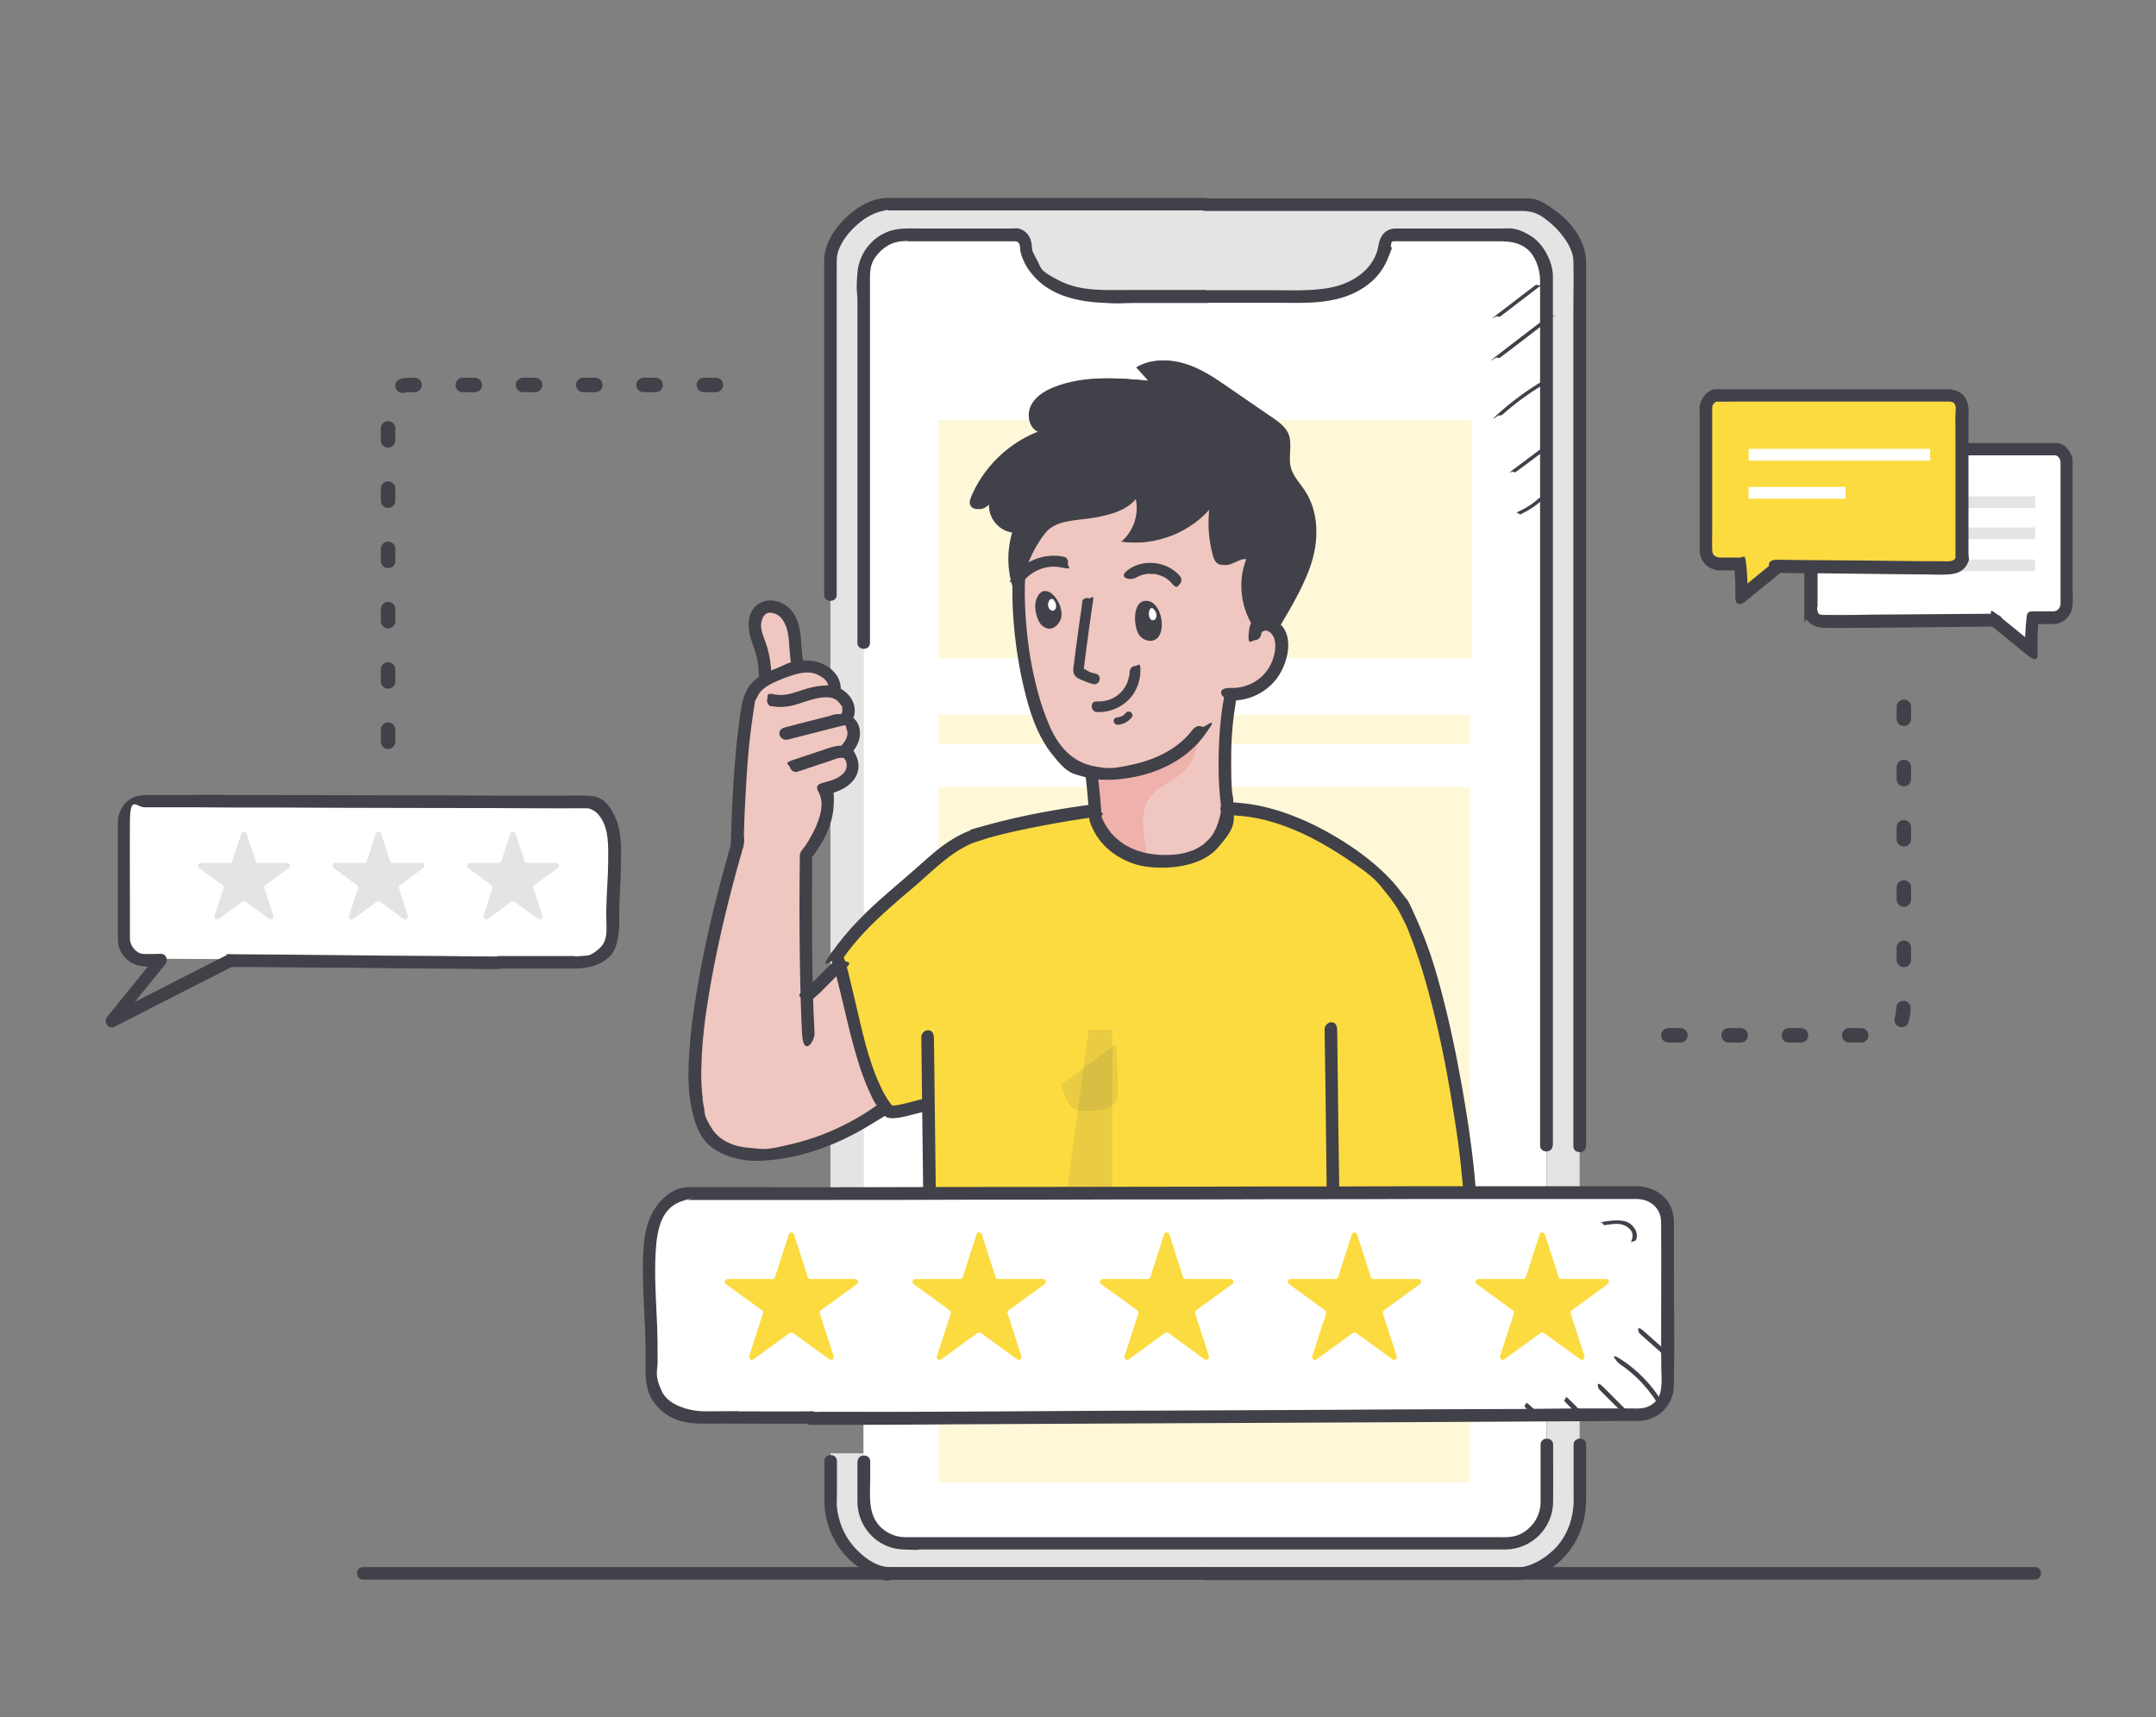 <?xml version="1.0" encoding="UTF-8"?>
<svg id="Layer_1" xmlns="http://www.w3.org/2000/svg" version="1.1" viewBox="0 0 894.4 712.4">
  <rect x="0" y="0" width="894.4" height="712.4" fill="#808080" stroke="none"/>
  <!-- Generator: Adobe Illustrator 29.0.0, SVG Export Plug-In . SVG Version: 2.1.0 Build 186)  -->
  <defs>
    <style>
      .st0 {
        fill: #f0c6c0;
      }

      .st1 {
        fill: #e4e4e4;
      }

      .st2 {
        fill: none;
        stroke: #414149;
        stroke-dasharray: 5 20;
        stroke-linecap: round;
        stroke-linejoin: round;
        stroke-width: 6px;
      }

      .st3 {
        fill: #fff;
      }

      .st4 {
        opacity: .1;
      }

      .st4, .st5 {
        fill: #414149;
      }

      .st6 {
        opacity: .2;
      }

      .st7 {
        fill: #fcdb40;
      }

      .st8 {
        fill: #efb1ab;
      }
    </style>
  </defs>
  <g>
    <g>
      <g>
        <g>
          <path class="st1" d="M631.8,84.7h-263.7c-10.3,0-23.6,13.2-23.6,23.1v468.4h13.8V114.4c0-9.4,7.7-17.1,17.1-17.1h45.9c2.2,0,3.9,1.7,4.1,3.9.6,7.7,6.8,14.7,14,18,8.5,3.9,18.1,3.8,27.4,3.7,5.6,0,19.4,0,33.2,0s27.7,0,33.2,0c9.3,0,18.9.1,27.4-3.7,7.2-3.3,13.4-10.3,14-18,.2-2.2,1.9-3.9,4.1-3.9h45.9c9.4,0,17.1,7.7,17.1,17.1v508.7c0,9.4-7.6,17.1-17.1,17.1h-249.2c-9.4,0-17.1-7.6-17.1-17.1v-20.2h-13.8v19.9c0,11.7,6.5,22.6,17.1,27.6,3.2,1.6,6.5,2.4,9.4,2.4h257.7c2.9,0,6.2-.9,9.5-2.4,10.6-5,17.1-15.9,17.1-27.6V107.8c0-9.9-13.2-23.1-23.6-23.1Z"/>
          <path class="st3" d="M641.6,114.4v508.7c0,9.4-7.6,17.1-17.1,17.1h-249.2c-9.4,0-17.1-7.6-17.1-17.1V114.4c0-9.4,7.6-17.1,17.1-17.1h45.9c2.2,0,3.9,1.7,4.1,3.9.6,7.7,6.8,14.7,14,18,8.4,3.9,18.1,3.8,27.4,3.7,5.6,0,19.4,0,33.2,0s27.7,0,33.2,0c9.3,0,18.9.1,27.4-3.7,7.2-3.3,13.4-10.3,14-18,.2-2.2,1.9-3.9,4.1-3.9h45.9c9.4,0,17.1,7.7,17.1,17.1Z"/>
        </g>
        <g>
          <g>
            <path class="st5" d="M658,475.2c0-6.4,0-12.7,0-19.1,0-16.5,0-33,0-49.5s0-45.6,0-68.3c0-25.2,0-50.4,0-75.5s0-47.4,0-71.1,0-36.7,0-55.1,0-18.3,0-27.5-6.1-17-13.3-22.1-8.6-4.7-13.5-4.7-4.1,0-6.2,0c-21.2,0-42.4,0-63.6,0-19.4,0-38.8,0-58.3,0-1.1,0-2.1,0-3.2,0-3.3,0-3.3,5.2,0,5.2,14.4,0,28.8,0,43.1,0,23.4,0,46.9,0,70.3,0s11.8,0,17.7,0,8.3,1.9,11.7,4.6,9.8,9.6,10,16,0,13.6,0,20.4c0,16.7,0,33.4,0,50.1s0,45.6,0,68.3,0,50.1,0,75.2,0,46.9,0,70.4c0,18.2,0,36.3,0,54.5s0,18.2,0,27.3,0,.8,0,1.2c0,3.3,5.2,3.3,5.2,0h0Z"/>
            <path class="st5" d="M499.9,655.5c2,0,4,0,6.1,0h15.9c7.4,0,14.7,0,22.1,0s16.7,0,25,0,16.3,0,24.4,0h20.3c4.2,0,8.4,0,12.7,0s1.6,0,2.4,0c5.4,0,10.8-2.2,15.1-5.2,9.2-6.5,14.1-17,14.1-28.2s0-13.9,0-20.9,0-1.3,0-1.9c0-3.3-5.2-3.3-5.2,0,0,6.2,0,12.4,0,18.6s.1,5.4-.2,8.1c-.6,5.6-2.9,11.2-6.6,15.4s-10,8.5-16.2,8.9-1.6,0-2.4,0h-10.9c-6.3,0-12.6,0-18.9,0s-15.8,0-23.6,0-16.5,0-24.8,0-15.2,0-22.9,0h-17.3c-2.9,0-5.7,0-8.6,0s-.3,0-.4,0c-3.3,0-3.3,5.2,0,5.2h0Z"/>
          </g>
          <g>
            <path class="st5" d="M644.2,475.2c0-5.2,0-10.3,0-15.5,0-13.5,0-27,0-40.5s0-38.2,0-57.3,0-44.1,0-66.1,0-43.9,0-65.9c0-19.2,0-38.5,0-57.7s0-27.6,0-41.4,0-10.9,0-16.3-3.6-13.4-9.6-16.9-7.9-2.8-12.2-2.8c-9.6,0-19.2,0-28.7,0h-12.7c-.8,0-1.5,0-2.3,0-4,.2-6.2,3-6.8,6.8-1.3,8.8-8.9,14.7-17,17s-17.7,1.8-26.5,1.8-19,0-28.5,0-3.3,5.2,0,5.2c9.8,0,19.6,0,29.4,0s17.7.5,26.3-1.8,16.3-7.6,19.8-15.8,1.3-4,1.6-6.1.4-1.7,1.6-1.8,1.6,0,2.4,0c9.6,0,19.2,0,28.8,0h12.3c4.1,0,7.9.4,11.3,3.1s5.5,8.2,5.5,13.3v9.1c0,12.2,0,24.5,0,36.7,0,18.2,0,36.5,0,54.7s0,43,0,64.5,0,44.2,0,66.3,0,39.8,0,59.7c0,14.9,0,29.9,0,44.8s0,14.6,0,21.9,0,.6,0,1c0,3.3,5.2,3.3,5.2,0h0Z"/>
            <path class="st5" d="M355.7,606.2c0,5.6,0,11.1,0,16.7,0,10.6,8.2,19.5,18.9,19.9s4.7,0,7,0c5.4,0,10.9,0,16.3,0,15,0,30,0,45,0s21.3,0,32,0,16.6,0,24.9,0,16.8,0,25.2,0,21,0,31.5,0c15,0,30,0,45,0s15.4,0,23.1,0c10.8-.1,19.6-8.9,19.7-19.7s0-12.1,0-18.2,0-3.7,0-5.6c0-3.3-5.2-3.3-5.2,0,0,5.7,0,11.3,0,17s0,4.5,0,6.8c0,4.4-1.9,8.4-5.2,11.2s-6,3.3-9.4,3.4-1.7,0-2.5,0c-4.4,0-8.8,0-13.1,0-14.3,0-28.6,0-42.8,0s-24.6,0-36.9,0-12.4,0-18.6,0c-11.3,0-22.5,0-33.8,0s-14.9,0-22.4,0c-14.8,0-29.6,0-44.4,0s-21.5,0-32.2,0-1.4,0-2.2,0c-4.1,0-7.9-1.7-10.7-4.6-5-5.4-3.9-13.1-3.9-19.9s0-4.6,0-6.9c0-3.3-5.2-3.3-5.2,0h0Z"/>
            <path class="st5" d="M499.9,120.3c-10.4,0-20.8,0-31.1,0s-20.3.7-29.2-3.8-7.4-5.1-9.6-9-1.8-3.8-2-5.9-1.2-4.7-3.5-6-3-.8-4.6-.8h-38.3c-3.3,0-6.7-.2-10,.4-8.7,1.6-15.2,9.2-15.9,17.9s0,7.6,0,11.4c0,8.7,0,17.5,0,26.2s0,23.2,0,34.9,0,23.9,0,35.9,0,19.6,0,29.3,0,10.1,0,15.2v.7c0,3.3,5.2,3.3,5.2,0v-10.4c0-8.8,0-17.5,0-26.3s0-23.1,0-34.7,0-23.7,0-35.5,0-19.5,0-29.2,0-10.2,0-15.3,1-7.4,3.5-10.2,5.8-4.7,9.5-5,2.2,0,3.3,0h43.1c1.1,0,2,0,2.5,1s.3,2.1.5,3.1.6,2.3,1.1,3.4c.9,2.3,2.2,4.3,3.8,6.2,6.7,8.2,17.2,11,27.3,11.7s9.3.2,14,.2,9,0,13.5,0,11.4,0,17.1,0,3.3-5.2,0-5.2h0Z"/>
            <path class="st5" d="M347.1,246.7c0-5,0-9.9,0-14.9,0-11.8,0-23.5,0-35.3s0-27.8,0-41.6,0-22.8,0-34.2,0-6.6,0-9.9,0-4,.4-5.8c1.1-4,3.8-7.7,6.9-10.7s7-5.7,11.3-6.7,1.9-.3,3-.3h2.6c8.8,0,17.7,0,26.5,0,13.5,0,27,0,40.4,0s25.9,0,38.8,0c7.3,0,14.6,0,21.9,0s.7,0,1,0c3.3,0,3.3-5.2,0-5.2-5.3,0-10.5,0-15.8,0-12.2,0-24.3,0-36.5,0s-27.7,0-41.6,0c-10.4,0-20.7,0-31.1,0s-4.4,0-6.5,0c-6.9,0-13.3,4-18,8.7s-8.5,10.7-8.5,17.4,0,4.2,0,6.3c0,10.1,0,20.1,0,30.2s0,27.5,0,41.3,0,25.6,0,38.4,0,14.3,0,21.4v1c0,3.3,5.2,3.3,5.2,0h0Z"/>
            <path class="st5" d="M499.9,650.3c-6.7,0-13.4,0-20,0-14.6,0-29.3,0-43.9,0s-29.4,0-44.1,0-13.9,0-20.8,0-10.9-2.9-14.8-6.5-7-8.7-8.3-14.1-.8-6.7-.8-10.1,0-7.4,0-11.1v-2.4c0-3.3-5.2-3.3-5.2,0,0,5.5,0,11.1,0,16.6,0,11.9,6.5,23.5,17.1,29.2s8,3.4,12.4,3.4,1.7,0,2.6,0c4.2,0,8.3,0,12.5,0,14.2,0,28.4,0,42.5,0s30.7,0,46,0,16.4.2,24.5,0,.2,0,.4,0c3.3,0,3.3-5.2,0-5.2h0Z"/>
          </g>
        </g>
        <g class="st6">
          <rect class="st7" x="389.4" y="174.2" width="98.9" height="98.9"/>
          <rect class="st7" x="389.4" y="296.5" width="220.4" height="12.3"/>
          <rect class="st7" x="389.4" y="472.7" width="220.4" height="12.3"/>
          <rect class="st7" x="389.4" y="501.6" width="220.4" height="12.3"/>
          <rect class="st7" x="389.4" y="326.5" width="220.4" height="288.5"/>
          <rect class="st7" x="511.6" y="174.2" width="98.9" height="98.9"/>
        </g>
      </g>
      <g>
        <path class="st5" d="M150.8,655.3c9,0,18,0,26.9,0,17.8,0,35.6,0,53.3,0,24.6,0,49.1,0,73.7,0,29,0,58,0,87.1,0,31.4,0,62.8,0,94.2,0s63.6,0,95.4,0,59.5,0,89.3,0,51.7,0,77.5,0,39.1,0,58.6,0,22.4,0,33.7,0,2.5,0,3.7,0c3.3,0,3.3-5.2,0-5.2-8.9,0-17.8,0-26.7,0-17.7,0-35.4,0-53.2,0-24.5,0-49.1,0-73.6,0s-58,0-87,0c-31.4,0-62.8,0-94.2,0s-63.6,0-95.4,0c-29.8,0-59.6,0-89.4,0s-51.7,0-77.6,0c-19.6,0-39.2,0-58.8,0-11.3,0-22.6,0-33.9,0s-2.5,0-3.8,0c-3.3,0-3.3,5.2,0,5.2h0Z"/>
        <g>
          <path class="st0" d="M322.4,280.4c-1.6.7-3.2,1.3-4.7,2.2l-.4-.7c.1-4.3-.5-8.5-1.8-12.6-.9-2.7-2-5.3-2.4-8.1-.3-2.8.3-5.9,2.5-7.7,2.9-2.3,7.5-1.3,10.1,1.4,2.6,2.7,3.5,6.6,3.9,10.3.4,3.7.3,7.5,1.3,11.1l.2,1.2c-3,.6-5.9,1.8-8.7,2.9Z"/>
          <path class="st0" d="M334,413.7h.7c4.3-3.5,9.3-9.4,13.6-12.9h0c5.1,17.1,8.9,45.5,19.1,58.9l-.3.2c-15.8,11.9-38,20.5-55.6,19.4-5.7-.4-11.6-2-15.7-6-3.6-3.6-5.4-8.7-6.4-13.7-6.6-32.4,11.6-76.3,16.4-109,3.3-22.5.4-33.5,4.3-55.9.5-2.9,1.2-5.9,2.9-8.3,1.2-1.6,2.9-2.9,4.7-3.8,1.5-.9,3.2-1.5,4.7-2.2,2.8-1.2,5.7-2.3,8.7-2.9,1.8-.3,3.6-.5,5.4-.3,4.9.5,9.7,4.3,9.7,9.2l-2.9.9c1.1,0,2.1.3,3.2.6,4.2,1.5,7.1,6.9,4.5,10.4l-2,1c.8,0,1.7.1,2.4.5,2,1,3,3.4,2.8,5.6-.2,2.2-1.4,4.2-2.9,5.9l-2.4,1c.6,0,1.1,0,1.7.2,3.8,1.2,4.3,6.8,1.9,9.9-2.4,3.1-6.5,4.3-10.4,5.3,6,10.6-5.5,22.1-7,33.6-2.1,16.8-2.1,34.8-1,52.4Z"/>
          <path class="st7" d="M453.1,336.8l1.2-.2c0,.1,0,.2,0,.4.1,1.5.2,2.7.3,3.4,0,0,.7,3,3.3,6.5h0c.9,1.3,1.9,2.6,3.2,3.7,7.9,7.1,19.2,9.4,28.9,6.9,9.6-1.7,14.4-7.4,16.8-12.6,0,0,0,0,0,0,1-1.9,1.8-4,2.3-6.3.2-.8.3-1.7.5-2.5,18.2,0,35.2,8.3,49.9,18,7.2,4.7,13.5,10.5,18.9,16.7,16.8,19.6,29.3,92.3,31.6,123.4h-56.8c0-.1-167.5-.4-167.5-.4-.1-9.1-.2-25.8-.4-34.9h-.4c-2.3-.2-14.5,4.3-16.1,2.5-.4-.5-.9-1-1.3-1.6-10.1-13.3-14-41.7-19.1-58.9-.4-1.4-.8-2.7-1.2-3.9l.4-.3c10.3-15,23.3-24,36.8-36.3,5.1-4.7,10.6-9.2,16.9-12,10.6-4.8,40.2-9.9,51.9-11.5Z"/>
          <path class="st0" d="M510.6,283.5c-1.3,17.5,2.2,37.4-1.5,54.6-4.6,21.2-32.7,25.9-47.9,12.1-10.8-9.8-6.2-25-6.5-37.9,12.5,1.7,26.4-8.1,37.5-12.9,5.6-2.4,16.5-5.8,17.7-13"/>
          <path class="st8" d="M498.4,304.7c-1.4,3.2-2.6,9.1-5.2,12.8-3.5,5-8.4,6.6-12.9,10-9.5,7.2-5.6,18.8-4.1,28.9-5.3-2.5-15.1-4.8-18.6-9.7-3.7-5.2-3.9-18.1-3.7-24.6,17.9,0,32.4-6.2,43.9-19.6"/>
          <path class="st0" d="M530.8,261.6c-1.1-1.9-3.1-3.3-5.3-3.3-.9,0-1.9.3-2.6.9-.4.6-.7,1.2-.9,2-.1-.2-.3-.3-.4-.5-6.1-8.3-7.7-19.8-3.9-29.4-2-.7-4.1.4-6,1.3-1.9.9-4.3,1.6-6,.4-1.1-.8-1.6-2.2-1.9-3.5-1.8-6.6-2.2-13.5-1.3-20.3-8.7,10.7-23,16.5-36.7,14.8,5.4-4.4,7.7-12.1,5.8-18.8-4.1,5.9-11.8,7.7-18.9,8.9-7.1,1.1-15.4.8-19.7,6.5-5.3,7-8.8,15.4-9.9,24,0,1,0,1.9,0,2.9,0,2.8,0,5.6.2,8.4.4,6.6,1.2,13.1,2.2,19.7.3,2,.6,3.9.9,5.9,1,3.5,2.1,7,3.3,10.4,3.6,9.8,9.3,20.2,19,25.2.7.4,1.5.7,2.2,1,0,.3,0,.6,0,.8.9.2,1.8.3,2.7.4,2.3.3,4.6.6,7,.5,6.7-.3,13.5-2,19.7-4.8,6.1-2.8,11.6-6.9,16.3-11.7,1.4-1.4,2.7-2.9,4.1-4.3,1.4-1.4,2.9-2.8,4.2-4.2,2-2,3.1-4.7,5-6.8.8-.8,1.6-1.5,2.8-1.7,1.4-.2,2.8,0,4.1.1.3,0,.6,0,.8,0,.2-.6.4-1.1.6-1.7.5.3,1,.6,1.4,1.1,2.2-.9,4.2-2.2,5.9-3.8,3.9-3.6,6.2-8.8,6.4-14.1,0-2.2-.2-4.4-1.3-6.3Z"/>
          <g>
            <g>
              <path class="st0" d="M532.5,266.3c0,.5,0,.9,0,1.4,0-.5,0-.9,0-1.4Z"/>
              <path class="st0" d="M523.9,284.4c.2-.2.5-.3.7-.5-.2.2-.5.4-.7.5Z"/>
              <path class="st0" d="M523.1,284.9c.3-.2.5-.3.8-.5-.3.2-.5.3-.8.5Z"/>
              <path class="st0" d="M522.3,285.4c.2-.1.5-.3.7-.4-.2.2-.5.3-.7.4Z"/>
              <path class="st0" d="M521.3,285.9c.3-.1.5-.3.8-.4-.3.2-.5.3-.8.4Z"/>
              <path class="st0" d="M520.4,286.3c.3-.1.6-.3.9-.4-.3.2-.6.3-.9.4Z"/>
              <path class="st0" d="M520.4,286.3s-.1,0-.1,0c0,0,0,0,0,0,0,0,0,0,.2,0Z"/>
              <path class="st0" d="M524.1,259.4c0,0-.2,0-.3.1,0,0,.2-.1.3-.1Z"/>
              <path class="st0" d="M523.8,259.5c-.1,0-.2.1-.3.2.1,0,.2-.1.3-.2Z"/>
              <path class="st0" d="M523.5,259.7c0,0-.1,0-.2.1,0,0,0,0,0,0,0,0,.1,0,.2-.1Z"/>
              <path class="st5" d="M523.3,259.8s0,0,0,0c0,0,0,0-.1,0h.1Z"/>
              <path class="st5" d="M522.9,260.2c0,0-.2.2-.3.3,0,0,.2-.2.3-.3Z"/>
              <path class="st5" d="M523.3,259.9c-.4.6-.7,1.2-.9,1.9-.1-.2-.3-.3-.4-.5.2-.3.4-.6.6-.8,0,0,.2-.2.3-.3s.2-.2.3-.2c0,0,0,0,.1,0Z"/>
              <path class="st0" d="M434.3,298.8c.9,2.4,2.2,4.7,3.7,6.8-1.5-2.1-2.7-4.4-3.7-6.8Z"/>
              <path class="st0" d="M423.7,253.4c0,.8,0,1.6,0,2.3,0-.8,0-1.6,0-2.3Z"/>
              <path class="st0" d="M423.7,253.4c0-.9,0-1.7,0-2.6,0,.9,0,1.7,0,2.6Z"/>
              <path class="st5" d="M424.6,235.5c-.5,3.3-.7,6.6-.8,9.9-.2,1.2-.3,2.5-.3,3.8-4.4-8.7-5.3-19-2.5-28.3-5.9-.7-10.5-6.8-9.5-12.7-1.1,1.1-2.3,2.3-3.8,2.8-1.5.5-3.5,0-4.1-1.5-.5-1.1,0-2.4.4-3.5,5.1-12.2,15.3-22.1,27.6-26.9-3.7-1.8-4.7-7.1-2.8-10.9,1.8-3.7,5.7-6.1,9.5-7.6,12.3-4.9,26-3.8,39.2-2.6-1.7-1.9-3.4-3.7-5.1-5.6,5.9-3.6,13.4-3.5,19.9-1.3,6.5,2.1,12.3,6.1,17.9,10,6,4.1,11.9,8.2,17.9,12.3,2.5,1.7,5,3.6,6.3,6.3,1.9,4.3,0,9.4,1,13.9.9,3.9,3.9,6.8,6.1,10.2,5.2,8.1,5.6,18.5,3.1,27.8-2.4,9.3-9.1,20.6-14,28.8-3-1.4-5.3-3.1-7.3-.4h-.1c-.1.2-.2.3-.3.4s-.2.2-.3.3c-.2.2-.4.5-.6.8-6.1-8.3-7.7-19.8-3.9-29.4-2-.7-4.1.4-6,1.3-1.9.9-4.3,1.6-6,.4-1.1-.8-1.6-2.2-1.9-3.5-1.8-6.6-2.2-13.5-1.3-20.3-8.6,10.7-23,16.5-36.7,14.8,5.4-4.4,7.7-12.1,5.8-18.8-4.1,5.9-11.8,7.7-18.9,8.9-7.1,1.1-15.4.8-19.7,6.5-3.3,4.3-5.8,9.1-7.6,14.2-.5,0-1,0-1.5.1Z"/>
              <path class="st5" d="M423.8,245.2s0,.1,0,.2c.1-3.3.4-6.6.8-9.9.5,0,1,0,1.5-.1-1.1,3.2-1.9,6.5-2.3,9.9Z"/>
              <path class="st5" d="M422.7,245.3c-.2,1.3-.3,2.6-.3,3.9-4.4-8.7-5.3-19-2.5-28.3-5.9-.7-10.5-6.8-9.5-12.7-1.1,1.1-2.3,2.3-3.8,2.8-1.5.5-3.5,0-4.1-1.5-.5-1.1,0-2.4.4-3.5,5.1-12.1,15.3-22.1,27.6-26.9-3.7-1.8-4.7-7.1-2.8-10.9,1.8-3.7,5.7-6.1,9.5-7.6,12.3-4.9,26-3.8,39.2-2.6-1.7-1.9-3.4-3.7-5.1-5.6,5.9-3.6,13.4-3.5,19.9-1.3,6.5,2.1,12.3,6.1,17.9,10,6,4.1,11.9,8.2,17.9,12.3,2.5,1.7,5.1,3.6,6.3,6.3,1.9,4.3,0,9.4,1,13.9.9,3.9,3.9,6.9,6.1,10.2,5.2,8.1,5.6,18.5,3.1,27.8-2.4,9.3-7.3,17.7-12.2,25.9-3-1.4-7.1-.2-9.1,2.5-.5.4-1,.9-1.3,1.4-6.1-8.3-7.7-19.8-3.9-29.4-2-.7-4.1.4-6,1.3-1.9.9-4.3,1.6-6,.4-1.1-.8-1.6-2.2-1.9-3.5-1.8-6.6-2.2-13.5-1.3-20.3-8.7,10.7-23,16.5-36.7,14.8,5.4-4.4,7.7-12.1,5.8-18.8-4.1,5.9-11.8,7.7-18.9,8.9-7.1,1.1-15.4.8-19.7,6.5-5.3,7-8.8,15.4-9.9,24Z"/>
              <path class="st5" d="M522.3,259.9c-.4.6-.7,1.2-.9,2-.1-.2-.3-.3-.4-.5.3-.6.7-1,1.3-1.4Z"/>
              <path class="st5" d="M523.2,263c0-.9,1.3-1.5,2.1-1.4,1.4.2,2.5,1.5,3.1,2.7,1.3,3.1.5,7.1-.7,10.1-2.7,6.9-9.6,11.2-17,11s-3.3,5.1,0,5.2c8.3.2,16.4-4.2,20.5-11.5s5.4-18.2-2.8-21.9-10,.6-10.4,5.8,1.3,2.6,2.6,2.6,2.5-1.2,2.6-2.6h0Z"/>
              <g>
                <path class="st5" d="M449,249.8c-1,6.7-1.9,13.5-2.8,20.2s-.4,3.3-.6,4.9-.7,3.3,0,4.8,2.2,2,3.4,2.5,2.9,1.2,4.4,1.6c2.8.7,4-3.6,1.2-4.3s-2.3-.6-3.4-1.2-1.2-.7-1.7-.9.3.3.1.4c0,0,.1-1,.1-1.1.4-2.9.7-5.7,1.1-8.6.8-5.7,1.5-11.4,2.4-17.1s-.3-2.4-1.6-2.8-2.6.4-2.8,1.6h0Z"/>
                <path class="st5" d="M479.3,265.3c-2.2,1.3-5.1.2-6.6-1.7-2.7-3.5-3.2-15.8,3.9-14.2,5.4,1.2,7.5,13.2,2.7,15.9Z"/>
                <path class="st5" d="M439.8,257.4c-.8,1.7-2.4,3.3-4.3,3.4-1.5,0-2.9-.8-3.8-1.9-.9-1.2-1.4-2.6-1.8-4-.5-2.1-.7-4.4.1-6.5,3.6-8.9,12.7,2.8,9.8,9.1Z"/>
                <path class="st3" d="M478.6,252.8c1,.8,1.4,2.2,1,3.4-.2.5-.5,1-1.1,1.1-.4,0-.8,0-1.1-.3s-.5-.6-.6-1c-.5-1.2-.2-5,1.9-3.3Z"/>
                <path class="st3" d="M437.2,249c.7.8,1,1.8.9,2.8,0,.4-.1.7-.4,1s-.5.5-.9.6c-.5,0-1-.3-1.4-.7-.5-.6-.7-1.4-.6-2.2.1-1.2,1.2-2.9,2.4-1.6Z"/>
                <path class="st5" d="M468.6,278.5c0,1,0,1.5-.3,2.4s-.2,1-.4,1.5-.1.4-.2.6-.2.5-.1.3c-.8,1.8-1.7,3.1-3,4.3s-2.8,2.1-4.2,2.6-3.4.9-5.3.8-2.2,1.1-2.2,2.2,1,2.2,2.2,2.2c4.7.2,9.3-1.5,12.7-4.7s5.2-7.7,5.3-12.2-1.1-2.2-2.2-2.2-2.2,1-2.2,2.2h0Z"/>
              </g>
              <path class="st5" d="M463.4,300.7c2.2-.1,4.5-1.1,5.9-2.9s.4-.6.4-1.1-.2-.8-.4-1.1c-.6-.5-1.6-.6-2.1,0s-.7.7-1,1l.3-.2c-.5.4-1,.7-1.5.9l.4-.2c-.5.2-1.1.4-1.7.5h.4c-.2,0-.4,0-.6,0-.8,0-1.5.7-1.5,1.5s.7,1.5,1.5,1.5h0Z"/>
              <path class="st5" d="M450.3,321.6c.6,4.8,1,9.7,1.4,14.6s0,3.1.4,4.5.6,1.6.9,2.4c3.3,7.7,10.3,13.1,18.2,15.5s25.6,2.5,33.8-6.7,6.8-11,6.7-17.1-.5-4.3-.6-6.5c-.3-3.9-.4-7.8-.4-11.7,0-7.7.4-15.4,1.6-23s.6-3.3.9-4.9c.7-3.3-4.3-4.6-5-1.4-1.5,7-2.2,14.3-2.5,21.4s-.3,15.2.5,22.7.4,2.4.3,3.6,0,.7,0,1.1-.2.8,0,.1c0,.3,0,.5-.1.8-.2,1.4-.6,2.7-1,4.1s-.2.7-.4,1-.2.4-.2.6c.2-.6,0,0,0,.2-.4.8-.8,1.6-1.2,2.4s-.5.7-.7,1.1-.3.4-.4.6-.1.2-.2.2c-.2.2.3-.3,0,0-.6.8-1.3,1.5-2.1,2.2s-.7.7-1.1,1,.3-.2,0,0-.2.1-.3.2c-.3.2-.5.4-.8.5-1,.6-2,1.2-3.1,1.7s-.5.2-.1,0c-.1,0-.3.1-.4.1-.3.1-.6.2-.9.3-.6.2-1.3.4-1.9.6-1.4.3-2.7.6-4,.7-3.3.3-6.7.3-9.9-.2s-3-.6-4.5-1-2.7-.9-3.4-1.2c-1.1-.5-2.2-1.1-3.2-1.7s-.9-.6-1.3-.9-.4-.3-.7-.5,0,0,0,0c-.1-.1-.3-.2-.4-.3-.8-.6-1.5-1.3-2.2-2s-.6-.6-.9-.9-.3-.3-.4-.5-.5-.7-.3-.4-.1-.2-.2-.3c0-.1-.2-.3-.3-.4-.2-.3-.4-.7-.7-1-.3-.6-.7-1.1-1-1.7s-.3-.5-.4-.8-.1-.2-.2-.4c-.2-.4,0,.3,0,.2-.1-.4-.3-.7-.4-1.1s0-.4-.2-.6,0-.4,0,.2,0-.5,0-.8c-.4-5-.8-9.9-1.4-14.9s-.2-1.5-.3-2.3c-.2-1.4-1.1-2.6-2.6-2.6s-2.8,1.2-2.6,2.6h0Z"/>
              <path class="st5" d="M495,302.4c-5.8,7.9-15.1,12.5-24.4,14.6s-10.8,1.9-16.1,1-9.6-3.3-13.1-7.2-5.5-8.2-7.3-12.8-3.1-8.9-4.2-13.4c-2.5-9.8-3.9-19.9-4.5-30.1s-.4-22,2.7-32.4-4.1-4.6-5-1.4c-2.9,9.9-3.4,20.5-3,30.7s1.9,22.1,4.4,32.9,5.6,20.6,12.1,28.8,8.2,7.7,13.6,9.3,12.7,1.3,18.9.2c11.8-2,23.3-7.7,30.5-17.5s.2-2.9-.9-3.6-2.7-.2-3.6.9h0Z"/>
              <path class="st5" d="M424.4,241.3c3.8-4.8,10.1-7.1,15.8-5.9s2.4-.4,2.8-1.6-.4-2.5-1.6-2.8c-7.4-1.6-15.5,1.1-20.2,7s-.9,2.3,0,3.2,2.4,1,3.2,0h0Z"/>
              <path class="st5" d="M471.2,239.7c1.3-.8,2.3-1.2,4-1.5s1.1-.1,1.9-.1.7,0,1.1,0,.4,0,.6,0c.4,0-.5-.1.2,0,3,.6,5.3,1.7,7.3,4.1s2.4.8,3.2,0,.8-2.3,0-3.2c-4.9-5.8-14.1-7.2-20.5-3.3s-.2,5.4,2.3,3.9h0Z"/>
              <path class="st5" d="M320,292.9c3.6.8,7.2.3,10.8-.8s6.5-2.3,10-2.7,5.6,0,7.4,2.2,1,1.6,1.2,2.5,0,1.5-.6,2.4-.2,2.9.9,3.6,2.8.2,3.6-.9c1.9-2.8,1.6-6.5-.1-9.3s-4.7-4.9-8.1-5.4-8.2.4-12.1,1.7-7.6,2.7-11.5,1.9-2.8.4-3.2,1.8.4,2.9,1.8,3.2h0Z"/>
              <path class="st5" d="M326.9,306.8c6.4-1.6,12.8-3.3,19.2-4.9s4.3-1.2,5.2.9-.5,4.5-1.9,6.1-1,2.6,0,3.7,2.8,1.1,3.7,0c2.5-2.8,4.2-6.3,3.5-10.2s-3.8-6.2-7.5-6.2-3.6.5-5.3.9l-6.3,1.6c-4,1-8,2-12,3.1s-1.9,5.8,1.4,5h0Z"/>
              <path class="st5" d="M331.3,320c4-1.3,8-2.7,12-4s3.7-1.5,5.5-1.6,1.1.1,1.4.3.5.5.7.9c.3.6.4,1.8.3,2.5-.2,1.2-.6,2-1.5,2.9-2.2,2.2-5.5,3-8.5,3.8s-2.4,2.4-1.6,3.8,1.1,3,1.2,4.4-.1,3.2-.6,5c-.9,3.5-2.3,6.4-4.1,9.6s-2.4,3.7-3.7,5.5.5-.6.2-.2c-.5.6-.7,1.1-.8,1.9s0,.8,0,1.2c-.2,13.8-.2,27.5,0,41.3s.4,20.9.9,31.3,5.4,3.3,5.2,0c-.7-12.5-.9-25.1-1-37.7s0-20.2,0-30.3,0-3.9,0-5.8l-.8,1.8c4.9-6.1,9.2-13.9,9.7-21.8s-.4-6.1-1.9-8.7l-1.6,3.8c4-1.1,8.4-2.4,11.3-5.7s3.2-7.1,1.6-10.6-1.9-2.9-3.5-3.6c-2.4-1.1-5-.6-7.5.2-4.9,1.6-9.8,3.3-14.7,4.9s-2.2,1.8-1.8,3.2,1.9,2.3,3.2,1.8h0Z"/>
              <path class="st5" d="M348.8,285.9c0-7.3-7.3-11.9-14.1-11.9s-7.8,1.3-11.5,2.8-6.8,2.7-9.7,5c-5.7,4.5-6.1,12.3-7,18.9s-1.4,12.7-1.9,19.1c-.7,9.6-1.1,19.1-1.4,28.7s-.2,1.4,0,2.1c0-.5.2-.9,0-.2-.5,1.5-.9,3-1.3,4.6-1.9,6.7-3.7,13.5-5.4,20.3-2.4,9.7-4.5,19.4-6.3,29.2s-3.5,20.8-4.2,31.2-.7,18.3,1.6,27.1,6,13.3,13,16.2,13.1,2.9,19.6,2.2c14-1.4,27.7-6.7,39.7-13.9s5.8-3.7,8.5-5.7,1.7-2.2.9-3.6-2.4-1.8-3.6-.9c-10.8,8.1-23.3,14.1-36.4,17.3s-12.2,2.2-18.3,1.8-12.4-2.7-15.8-8.2-2.6-5.7-3.2-8.8-.4-1.9-.5-2.9,0-.4,0-.6c-.1-.7,0,.6,0-.2s-.1-1.1-.2-1.6c-.4-4.2-.5-8.4-.3-12.6.3-9.8,1.5-19.3,3.1-28.9,2.9-17.4,6.9-34.6,11.6-51.7s2-6.3,2.7-9.6.1-3.4.2-5c.1-4.3.3-8.5.5-12.8.6-11.7,1.3-23.4,3-34.9s.8-6.3,2-9.2,4-4.7,6.8-6,6.6-2.9,10.1-3.7,6.2-.8,9,.8,3.7,3,3.7,5.4,5.2,3.3,5.2,0h0Z"/>
              <path class="st5" d="M333.4,275.1c-1.2-4.7-.7-9.6-1.7-14.3s-3.1-8.5-7.2-10.5-8.8-1.6-11.7,1.9-2.6,8.7-1.2,13.1,1.8,5,2.4,7.6.8,5.6.8,8.5,5.1,3.3,5.2,0-.5-8.9-1.8-13.1-3.2-7.2-2.2-10.8,3.3-3.9,6-2.7,4.2,4.6,4.8,7.6c.9,4.6.5,9.4,1.7,14.1s5.8,1.9,5-1.4h0Z"/>
              <path class="st5" d="M452.4,333.8c-13.9,1.9-28,4.4-41.6,8.1s-5.9,1.7-8.8,2.8c-4.1,1.6-7.9,3.9-11.4,6.5s-7.9,6.7-11.8,10.1-7.3,6.3-11,9.5c-8.4,7.3-16.2,15-22.6,24.1s-.2,2.9.9,3.6,2.8.2,3.6-.9c5.4-7.8,12.2-14.6,19.3-20.9s7.2-6.2,10.9-9.4,7.4-6.7,11.2-9.8,7.5-5.6,11.8-7.5-.3.1.3-.1.5-.2.8-.3c.7-.3,1.3-.5,2-.7,1.5-.5,2.9-.9,4.4-1.4,7.1-2,14.4-3.5,21.7-4.9s14.4-2.6,21.6-3.6,2.1-2,1.8-3.2-1.8-2-3.2-1.8h0Z"/>
              <path class="st5" d="M382.2,430.3c.2,16.5.4,33.1.6,49.6s.1,8.9.2,13.3,5.2,3.3,5.2,0c-.2-16.5-.4-33.1-.6-49.6s-.1-8.9-.2-13.3-5.2-3.3-5.2,0h0Z"/>
              <path class="st5" d="M344.6,397.2c1.9,5.5,3.2,11.1,4.6,16.8s3,13.1,4.8,19.6,3.7,12.7,6.4,18.7,2.5,5,4,7.3,1.6,2.3,2.5,3.2,2,1.1,3.2,1.1c2.8,0,5.7-.8,8.4-1.5s2.7-.7,4-1,1.1-.2,1.7-.4-.5,0,0,0,.3,0,.5,0c1.4,0,2.6-1.3,2.6-2.6s-1.2-2.5-2.6-2.6-4,.6-5.8,1.1-4.9,1.3-7.5,1.7,0,0,.1,0c-.1,0-.3,0-.4,0s-.4,0-.6,0-.4,0-.6,0c-.6,0,.5.1,0,0s.6.2.6.4c0-.1-.3-.4-.4-.4-.2-.2-.4-.5-.6-.7-.3-.3.2.3,0,0s-.2-.3-.3-.4c-1.6-2.2-2.9-4.5-4-7-5.3-11.2-7.8-24.1-10.7-36.2s-2.8-12.4-4.9-18.4-1.8-2.2-3.2-1.8-2.3,1.9-1.8,3.2h0Z"/>
              <path class="st5" d="M337.5,414.2c4.5-3.7,8.1-8.4,12.6-12s1-2.8,0-3.7-2.5-.9-3.7,0c-4.5,3.7-8.1,8.4-12.6,12s-1,2.8,0,3.7,2.5.9,3.7,0h0Z"/>
            </g>
            <path class="st5" d="M509,338.2c17.6,0,33.9,7.7,48.4,17.2s13.8,10.5,19.3,17.1.3.3.4.5c.3.4-.3-.4,0,.1s.6.8.9,1.2c.6.9,1.2,1.7,1.7,2.6,1.2,2,2.2,4.1,3.2,6.1s1,2.3,1.5,3.4-.1-.3,0,0,.1.3.2.5c.1.3.2.6.3.9.3.7.5,1.3.8,2,1,2.7,2,5.4,2.9,8.2,2,6.1,3.7,12.2,5.3,18.4,3.4,13.2,6.1,26.6,8.3,40s3.5,22.3,4.5,33.8.2,2.2.3,3.3,1.1,2.6,2.6,2.6,2.7-1.2,2.6-2.6c-.8-11.3-2.4-22.7-4.2-33.9s-4.8-27.2-8.1-40.6-6.4-24.4-11.5-36-3.9-8.5-6.6-12.2c-4.6-6.4-10.7-11.9-17-16.6s-15.1-10-23.2-13.6-17-6.5-26.1-7.4-4.5-.3-6.7-.3c-3.3,0-3.3,5.2,0,5.2h0Z"/>
            <path class="st5" d="M555.6,494c-.3-17.6-.5-35.2-.7-52.8s-.1-9.4-.2-14.1-5.2-3.3-5.2,0c.3,17.6.5,35.2.7,52.8s.1,9.4.2,14.1,5.2,3.3,5.2,0h0Z"/>
          </g>
        </g>
        <g>
          <path class="st3" d="M679.8,493.7l-395.2.7c-6,.9-10.7,5.9-12.8,11.6-2.2,5.6-2.4,11.8-2.5,17.8-.3,13.7,1.3,25.5,1,39.2-.2,6.9.1,14.7,5.4,19.1,4.1,3.4,10,3.5,15.4,3.5,5.1,0,10.3-.1,15.4-.2l-.3.5h95.6v.7l278.2-.9c6.6,0,11.8-5.4,11.8-12v-68.1c0-6.6-5.4-12-12-12Z"/>
          <path class="st5" d="M336.3,585.5c-10,.1-19.9,0-29.9,0s-9.4,0-14.1,0-14.9-1.8-17.9-8.6-1.6-8-1.6-11.9,0-10-.2-14.9c-.4-10.3-1.2-20.5-.6-30.8s2.7-18.6,11.5-21.2,1-.3,1.9-.3c6.5,0,13,0,19.5,0,13.6,0,27.2,0,40.8,0s37,0,55.5-.1c21.2,0,42.5,0,63.7-.1,21.9,0,43.8,0,65.6-.1,20.2,0,40.4,0,60.6-.1,16.4,0,32.9,0,49.3,0,10.5,0,21,0,31.4,0h7c5.7,0,10.3,3.7,10.3,9.7.1,17.2,0,34.5,0,51.7s.5,11.4,0,17-4.6,8.4-9.3,8.5-1.2,0-1.7,0h-24.8c-15.7.2-31.3.3-47,.3s-40.4.2-60.6.3-43.7.2-65.5.3c-20.6,0-41.2.2-61.9.3s-33,.2-49.6.2h-28.7c-1.2.1-2.5.1-3.7.2-3.3,0-3.3,5.2,0,5.2,5.3,0,10.7,0,16,0,13.9,0,27.7-.1,41.6-.2s38.8-.2,58.2-.3,44.2-.2,66.2-.3c21.5-.1,43-.2,64.5-.3s36.2-.2,54.3-.3,23.3-.1,34.9-.2,4.9,0,7.3,0c8.4,0,15-6.3,15.1-14.8.3-17.4,0-34.8,0-52.2s0-7.8,0-11.7.1-4.4-.2-6.5c-1.2-7.7-8-12.2-15.4-12.2s-13.9,0-20.9,0c-14.2,0-28.4,0-42.6,0-19,0-38,0-57.1.1-21.6,0-43.3,0-64.9.1s-44.3,0-66.5.1c-20.1,0-40.2,0-60.4.1s-32,0-48,0-19.1,0-28.7,0-3.3,0-4.9,0c-5.1.3-9.5,3.9-12.4,7.8-5.7,7.8-5.7,18.3-5.7,27.5s1,21.2,1.1,31.8-1,17.4,4.8,23.8,12.8,7.3,20,7.2,9.7,0,14.6,0c9.7,0,19.5.1,29.2,0s3.3-5.2,0-5.2h0Z"/>
          <g>
            <path class="st7" d="M638.7,512.1l-5.7,17.7c-.2.5-.6.8-1.1.8h-18.6c-1.1,0-1.6,1.5-.7,2.1l15,10.9c.4.3.6.8.4,1.3l-5.7,17.7c-.4,1.1.9,2,1.8,1.3l15-10.9c.4-.3,1-.3,1.4,0l15,10.9c.9.7,2.2-.2,1.8-1.3l-5.7-17.7c-.2-.5,0-1,.4-1.3l15-10.9c.9-.7.4-2.1-.7-2.1h-18.6c-.5,0-1-.3-1.1-.8l-5.7-17.7c-.4-1.1-1.9-1.1-2.2,0Z"/>
            <path class="st7" d="M560.8,512.1l-5.7,17.7c-.2.5-.6.8-1.1.8h-18.6c-1.1,0-1.6,1.5-.7,2.1l15,10.9c.4.3.6.8.4,1.3l-5.7,17.7c-.4,1.1.9,2,1.8,1.3l15-10.9c.4-.3,1-.3,1.4,0l15,10.9c.9.7,2.2-.2,1.8-1.3l-5.7-17.7c-.2-.5,0-1,.4-1.3l15-10.9c.9-.7.4-2.1-.7-2.1h-18.6c-.5,0-1-.3-1.1-.8l-5.7-17.7c-.4-1.1-1.9-1.1-2.2,0Z"/>
            <path class="st7" d="M482.9,512.1l-5.7,17.7c-.2.5-.6.8-1.1.8h-18.6c-1.1,0-1.6,1.5-.7,2.1l15,10.9c.4.3.6.8.4,1.3l-5.7,17.7c-.4,1.1.9,2,1.8,1.3l15-10.9c.4-.3,1-.3,1.4,0l15,10.9c.9.7,2.2-.2,1.8-1.3l-5.7-17.7c-.2-.5,0-1,.4-1.3l15-10.9c.9-.7.4-2.1-.7-2.1h-18.6c-.5,0-1-.3-1.1-.8l-5.7-17.7c-.4-1.1-1.9-1.1-2.2,0Z"/>
            <path class="st7" d="M405.1,512.1l-5.7,17.7c-.2.5-.6.8-1.1.8h-18.6c-1.1,0-1.6,1.5-.7,2.1l15,10.9c.4.3.6.8.4,1.3l-5.7,17.7c-.4,1.1.9,2,1.8,1.3l15-10.9c.4-.3,1-.3,1.4,0l15,10.9c.9.7,2.2-.2,1.8-1.3l-5.7-17.7c-.2-.5,0-1,.4-1.3l15-10.9c.9-.7.4-2.1-.7-2.1h-18.6c-.5,0-1-.3-1.1-.8l-5.7-17.7c-.4-1.1-1.9-1.1-2.2,0Z"/>
            <path class="st7" d="M327.2,512.1l-5.7,17.7c-.2.5-.6.8-1.1.8h-18.6c-1.1,0-1.6,1.5-.7,2.1l15,10.9c.4.3.6.8.4,1.3l-5.7,17.7c-.4,1.1.9,2,1.8,1.3l15-10.9c.4-.3,1-.3,1.4,0l15,10.9c.9.7,2.2-.2,1.8-1.3l-5.7-17.7c-.2-.5,0-1,.4-1.3l15-10.9c.9-.7.4-2.1-.7-2.1h-18.6c-.5,0-1-.3-1.1-.8l-5.7-17.7c-.4-1.1-1.9-1.1-2.2,0Z"/>
          </g>
        </g>
        <g>
          <path class="st3" d="M827.7,257.2c-22.9.2-45.8.4-68.7.6-1.7,0-3.4,0-4.9-.6-1.5-.7-2.8-2.2-2.6-3.8v-59.4s-1.5-7.8,5.9-7.7h96.5s3.8,1.3,3.7,5.7v58.5c0,3.1-2.5,5.6-5.6,5.6h-8.5c-.5,4.5-.7,9-.6,13.5-5.1-4.1-10.1-8.3-15.2-12.4"/>
          <path class="st5" d="M827.7,254.6c-13.1.1-26.2.2-39.3.3-6.5,0-12.9.1-19.4.2s-6.6,0-10,0-4.6.3-5-1.5,0-1.6,0-2.3v-5.3c0-5.6,0-11.2,0-16.8,0-10.9,0-21.9,0-32.8s0-1.6,0-2.4,0-.5-.1-.8c0-.4,0,.8,0,.3s0-.4,0-.6c0-.5,0-1,0-1.4s-.2.7,0,0,0-.2,0-.4c0-.4.2-.7.3-1.1-.2.5,0,0,.2-.2.3-.5-.4.4,0-.1s.2-.2.3-.3c.4-.5-.3.2,0,0s.3-.2.5-.3c-.4.2.6-.2.8-.2s.8,0,1.3,0,1.4,0,2.2,0c8.9,0,17.8,0,26.7,0,12.7,0,25.5,0,38.2,0h26.8c.7,0,1.5,0,2.2,0s.1,0,.2,0,0,0,0,0c-.3.1-1-.2-1-.2.1.1.3.2.5.3s.7.5.3.1c.3.2.5.5.8.8-.3-.3.3.6.3.5.4,1,.3,2.1.3,3.1v4.9c0,11.9,0,23.8,0,35.7v13.8c0,.9,0,1.7,0,2.6s-.5,2.1-1.5,2.7-1.9.4-2.9.4c-2.4,0-4.7,0-7.1,0s-2.4,1.2-2.6,2.6c-.5,4.5-.7,9-.6,13.5l4.4-1.8c-5.1-4.1-10.1-8.3-15.2-12.4s-2.6-1.1-3.7,0-1.1,2.8,0,3.7c5.1,4.1,10.1,8.3,15.2,12.4s4.5.6,4.4-1.8c0-4.5.1-9,.6-13.5l-2.6,2.6c2.5,0,5.1,0,7.6,0s3.2-.2,4.7-1c2.2-1.2,3.8-3.4,4.2-5.9s.1-5.9.1-8.7c0-12.4,0-24.7,0-37.1s0-8.5,0-12.8,0-3.1-.5-4.5c-.9-2.3-3.1-5-5.8-5.1s-4,0-5.9,0c-4.6,0-9.2,0-13.8,0-12.8,0-25.7,0-38.5,0s-21.5,0-32.2,0-4,0-5.9,0c-3.5,0-6.7,1.5-8,4.9s-.7,2.6-.7,4,0,.7,0,1.1c.2,1.9,0,.5,0,.3-.2.6,0,1.8,0,2.4v5.9c0,6,0,11.9,0,17.9,0,10.6,0,21.3,0,31.9s0,3.6,1.2,5.1c1.9,2.6,5,3.2,8.1,3.2s6.5,0,9.8,0c13.4-.1,26.9-.2,40.3-.4,6.5,0,12.9-.1,19.4-.2s3.3-5.2,0-5.2h0Z"/>
          <g>
            <g>
              <rect class="st1" x="764.1" y="218.8" width="80.1" height="4.9" transform="translate(1608.4 442.5) rotate(-180)"/>
              <rect class="st1" x="764.1" y="205.8" width="80.1" height="4.9" transform="translate(1608.4 416.6) rotate(-180)"/>
              <rect class="st1" x="801.5" y="232.1" width="42.8" height="4.9" transform="translate(1645.7 469.1) rotate(-180)"/>
            </g>
            <path class="st7" d="M737.8,235.1c22.9.2,45.8.4,68.7.6,1.7,0,3.4,0,4.9-.6s2.8-2.2,2.6-3.8v-59.4s1.5-7.8-5.9-7.7h-96.5s-3.8,1.3-3.7,5.7v58.5c0,3.1,2.5,5.6,5.6,5.6h8.5c.5,4.5.7,9,.6,13.5,5.1-4.1,10.1-8.3,15.2-12.4"/>
            <path class="st5" d="M737.8,237.7c13.4.1,26.9.2,40.3.4s13.4.1,20.2.2,6.6.2,9.9,0,6-1.1,7.6-3.8.8-3,.8-4.6v-5.1c0-5.7,0-11.4,0-17.1,0-11.2,0-22.4,0-33.6s.3-1.9,0-2.3c0,.1-.2,1.6,0-.3s0-.9,0-1.3c0-1.5-.3-3-.9-4.4-1.4-3.1-4.6-4.3-7.8-4.3s-1.3,0-1.9,0c-9,0-18,0-27,0-13.1,0-26.2,0-39.3,0-8.9,0-17.7,0-26.6,0s-1.1,0-1.7,0c-2.8.2-5.3,3.2-6,5.7s-.3,2.7-.3,4.1v42c0,4.5,0,8.9,0,13.4s0,2.3.2,3.4c.5,2.6,2.4,4.8,4.8,5.8s2.9.7,4.5.7h7.3l-2.6-2.6c.5,4.5.7,9,.6,13.5s2.8,3.2,4.4,1.8c5.1-4.1,10.1-8.3,15.2-12.4s.9-2.7,0-3.7-2.6-.9-3.7,0c-5.1,4.1-10.1,8.3-15.2,12.4l4.4,1.8c0-4.5-.1-9-.6-13.5s-1.1-2.6-2.6-2.6h-7.4c-1.1,0-2,0-2.9-.6s-1.2-1.5-1.2-2.5c-.1-2.8,0-5.7,0-8.5,0-12.1,0-24.2,0-36.4s0-8.2,0-12.3,0-.7,0-1.1,0-.1,0-.2c0,0,0-.8,0-.7s.1-.6.1-.6c0,0,.3-.8.1-.4,0-.2.2-.3.3-.4.4-.6-.3.3.2-.2s.4-.4.6-.6c-.5.4.2,0,.3-.2s.8-.2.3-.2-1.3.1-.6.2c2.3.1,4.6,0,6.8,0h13.8c12.5,0,25.1,0,37.6,0s21.1,0,31.6,0,4.2,0,6.4,0,1,0,1.6.1.4.1.6.2c.4.2-.5-.3.1,0s.3.2.4.2c-.4-.3,0,0,0,0s.2.2.3.4c-.3-.4-.1-.2,0,0s.2.3.2.4c0,.2,0,.1,0-.2,0,.1,0,.2.1.4,0,.3.1.5.2.8s0,.3,0,.4c0,0,0-.6,0-.2s0,1,0,1.5,0,.4,0,.5c0,.4.1-.8,0-.3s0,.5-.1.8c-.1,2.8,0,5.6,0,8.4,0,5.8,0,11.6,0,17.4s0,21.2,0,31.8.1,1.5,0,2.1c-.4,2.1-4.5,1.5-6,1.5h-9.5c-13.1-.2-26.2-.3-39.3-.4-6.3,0-12.6-.1-18.9-.2s-3.3,5.2,0,5.2h0Z"/>
            <g>
              <rect class="st3" x="725.4" y="186.2" width="75.3" height="4.9"/>
              <rect class="st3" x="725.4" y="202" width="40.2" height="4.9"/>
            </g>
          </g>
        </g>
        <path class="st2" d="M789.8,293.2v119.6c0,9.2-.8,16.7-8.6,16.7h-104.4"/>
        <path class="st2" d="M161,307.7v-131.3c0-9.2.8-16.7,8.6-16.7h143.5"/>
        <g>
          <path class="st3" d="M60.1,331.6l184,.5c4.3.6,7.6,4.3,9.2,8.3,1.6,4,1.7,8.5,1.8,12.8.2,9.8-.9,18.3-.7,28.1.1,4.9,0,10.6-3.9,13.7-3,2.5-7.2,2.5-11,2.5-3.7,0-7.4,0-11.1-.1l.2.4h-68.5s0,.5,0,.5l-100.2-.6c-4.7,0-8.5-3.9-8.5-8.6v-48.8c0-4.7,3.8-8.6,8.6-8.6Z"/>
          <path class="st5" d="M207.1,401.8c7,0,14.1,0,21.1,0s6.8,0,10.1,0c5.2,0,10.3-1.1,14.3-4.7s4.4-11,4.3-16.8.6-14.2.7-21.3.4-14.4-2.7-20.7-6.2-8-10.9-8.2-10.1,0-15.1,0c-11.7,0-23.5,0-35.2-.1s-29.7,0-44.6-.1-29.4,0-44.2-.1-22,0-33,0h-9.2c-2.7,0-5.2,0-7.8,1.2-3.8,1.9-6,6-6,10.2s0,3.2,0,4.9c0,6.9,0,13.8,0,20.6s0,12.9,0,19.4,0,2.4,0,3.6c0,5.7,4.3,10.5,10,11.1s5.3.1,7.9.1l-1.8-4.4c-6,7.4-12,14.8-18,22.2s-1.7,2.1-2.5,3.1c-1.8,2.2.4,5.5,3.1,4.1,5.5-2.8,11.1-5.7,16.6-8.5,8.8-4.5,17.7-9,26.5-13.5s4.1-2.1,6.1-3.1l-1.3.4c3.7,0,7.4,0,11.1,0l26.5.2c10.8,0,21.5.2,32.3.3s18.5.1,27.7.2,9.1.2,13.6.1.1,0,.2,0c3.3,0,3.3-5.2,0-5.2-7.7,0-15.4-.1-23.1-.2-15.6-.1-31.2-.2-46.8-.4s-24.6-.2-37-.3-4.3-.4-6.1.4c-4.3,2.1-8.5,4.3-12.8,6.5-11.8,6-23.7,12.1-35.5,18.1-.2.1-.5.2-.7.4l3.1,4.1c6-7.4,12-14.8,18-22.2s1.7-2.1,2.5-3.1c1.4-1.7.6-4.4-1.8-4.4s-5.2.2-7.6,0-5.2-3.2-5.2-6.3c0-4.6,0-9.2,0-13.8,0-11.5-.1-23.1,0-34.6s2.6-6.1,6-6.1.6,0,.9,0h6.8c9.6,0,19.3,0,28.9.1,13.8,0,27.6,0,41.5.1s29.6,0,44.4.1c12.6,0,25.2,0,37.8.1s14.4,0,21.6,0,1.2,0,1.8,0,.2,0,.2,0c-.9,0,.2,0,.4.1.2,0,.5.1.7.2.6.2,1.1.5,1.6.8,1,.6,1.8,1.5,2.5,2.5,3.7,5.1,3.3,12.4,3.3,18.4s-.7,13.7-.8,20.6,1.2,11.9-2.8,15.5-4.9,2.9-7.6,3.2-2.5,0-3.7,0c-7.6,0-15.3,0-22.9,0s-5.1,0-7.6,0-3.3,5.2,0,5.2h0Z"/>
          <g>
            <path class="st1" d="M102.3,345.8l3.7,11.4c.2.5.6.8,1.1.8h12c1.1,0,1.6,1.5.7,2.1l-9.7,7.1c-.4.3-.6.8-.4,1.3l3.7,11.4c.4,1.1-.9,2-1.8,1.3l-9.7-7.1c-.4-.3-1-.3-1.4,0l-9.7,7.1c-.9.7-2.2-.2-1.8-1.3l3.7-11.4c.2-.5,0-1-.4-1.3l-9.7-7.1c-.9-.7-.4-2.1.7-2.1h12c.5,0,1-.3,1.1-.8l3.7-11.4c.4-1.1,1.9-1.1,2.2,0Z"/>
            <path class="st1" d="M158.1,345.8l3.7,11.4c.2.5.6.8,1.1.8h12c1.1,0,1.6,1.5.7,2.1l-9.7,7.1c-.4.3-.6.8-.4,1.3l3.7,11.4c.4,1.1-.9,2-1.8,1.3l-9.7-7.1c-.4-.3-1-.3-1.4,0l-9.7,7.1c-.9.7-2.2-.2-1.8-1.3l3.7-11.4c.2-.5,0-1-.4-1.3l-9.7-7.1c-.9-.7-.4-2.1.7-2.1h12c.5,0,1-.3,1.1-.8l3.7-11.4c.4-1.1,1.9-1.1,2.2,0Z"/>
            <path class="st1" d="M213.9,345.8l3.7,11.4c.2.5.6.8,1.1.8h12c1.1,0,1.6,1.5.7,2.1l-9.7,7.1c-.4.3-.6.8-.4,1.3l3.7,11.4c.4,1.1-.9,2-1.8,1.3l-9.7-7.1c-.4-.3-1-.3-1.4,0l-9.7,7.1c-.9.7-2.2-.2-1.8-1.3l3.7-11.4c.2-.5,0-1-.4-1.3l-9.7-7.1c-.9-.7-.4-2.1.7-2.1h12c.5,0,1-.3,1.1-.8l3.7-11.4c.4-1.1,1.9-1.1,2.2,0Z"/>
          </g>
        </g>
      </g>
    </g>
    <g>
      <path class="st5" d="M622.5,131.2c5.1-3.9,10.2-7.8,15.3-11.7s.6-.7.3-1.1-1-.2-1.3,0c-5.1,3.9-10.2,7.8-15.3,11.7s-.6.7-.3,1.1,1,.2,1.3,0h0Z"/>
      <path class="st5" d="M622.4,148.3c6.6-5,13.1-10,19.7-15.1s.6-.7.3-1.1-1-.2-1.3,0c-6.6,5-13.1,10-19.7,15.1s-.6.7-.3,1.1,1,.2,1.3,0h0Z"/>
      <path class="st5" d="M623.3,172c5.3-4.7,11-8.9,17.1-12.5s.6-.7.3-1.1-1-.2-1.3,0c-6.2,3.7-12,8-17.5,12.9s-.3.8,0,1,1,0,1.4-.3h0Z"/>
      <path class="st5" d="M629,195.7c3.8-2.8,7.6-5.7,11.4-8.5s.6-.7.3-1.1-1-.2-1.3,0c-3.8,2.8-7.6,5.7-11.4,8.5s-.6.7-.3,1.1,1,.2,1.3,0h0Z"/>
      <path class="st5" d="M631.1,213.2c3.2-1.5,6.1-3.4,8.7-5.8s.3-.8,0-1-1,0-1.4.3c-2.3,2.1-5,3.9-7.8,5.2s-.8.6-.6,1.1.8.4,1.2.3h0Z"/>
    </g>
    <path class="st5" d="M666.1,508.2c2.7-.4,5.8-1,8.3.4s3.4,3.3,2.6,5.5.3.8.7.8,1-.3,1.1-.8c.9-2.7-.8-5.4-3.1-6.8s-6.6-1.1-9.8-.6-.9.5-.9,1,.6.6,1,.5h0Z"/>
    <path class="st5" d="M680.4,553.4c3.6,3.2,7.2,6.4,10.8,9.6s2.4-.5,1.6-1.1c-3.6-3.2-7.2-6.4-10.8-9.6s-2.4.5-1.6,1.1h0Z"/>
    <path class="st5" d="M671.7,565.7c6.1,4,11.3,9.4,15.3,15.5s.8.4,1.2.3.9-.7.6-1.1c-4.1-6.4-9.5-11.9-15.8-16.1s-2.2.7-1.3,1.4h0Z"/>
    <path class="st5" d="M663.5,576.5c3.2,3.2,6.3,6.3,9.5,9.5s2.3-.4,1.6-1.1c-3.2-3.2-6.3-6.3-9.5-9.5s-2.3.4-1.6,1.1h0Z"/>
    <path class="st5" d="M649.1,581.4c1.6,1.6,3.1,3.2,4.7,4.7s1,.2,1.3,0,.6-.7.3-1.1c-1.6-1.6-3.1-3.2-4.7-4.7s-1-.2-1.3,0-.6.7-.3,1.1h0Z"/>
    <path class="st5" d="M632.6,583.7c1.5,1.3,2.9,2.7,4.4,4s1,.2,1.3,0,.7-.8.3-1.1c-1.5-1.3-2.9-2.7-4.4-4s-1-.2-1.3,0-.7.8-.3,1.1h0Z"/>
  </g>
  <polygon class="st4" points="461.4 427.2 451.7 427.2 442.7 493.6 461.4 493.6 461.4 427.2"/>
  <path class="st4" d="M463,433.1l-22.6,16.6s1.8,10.8,7.2,11,15.9.7,16.1-6.4-.7-21.3-.7-21.3Z"/>
</svg>